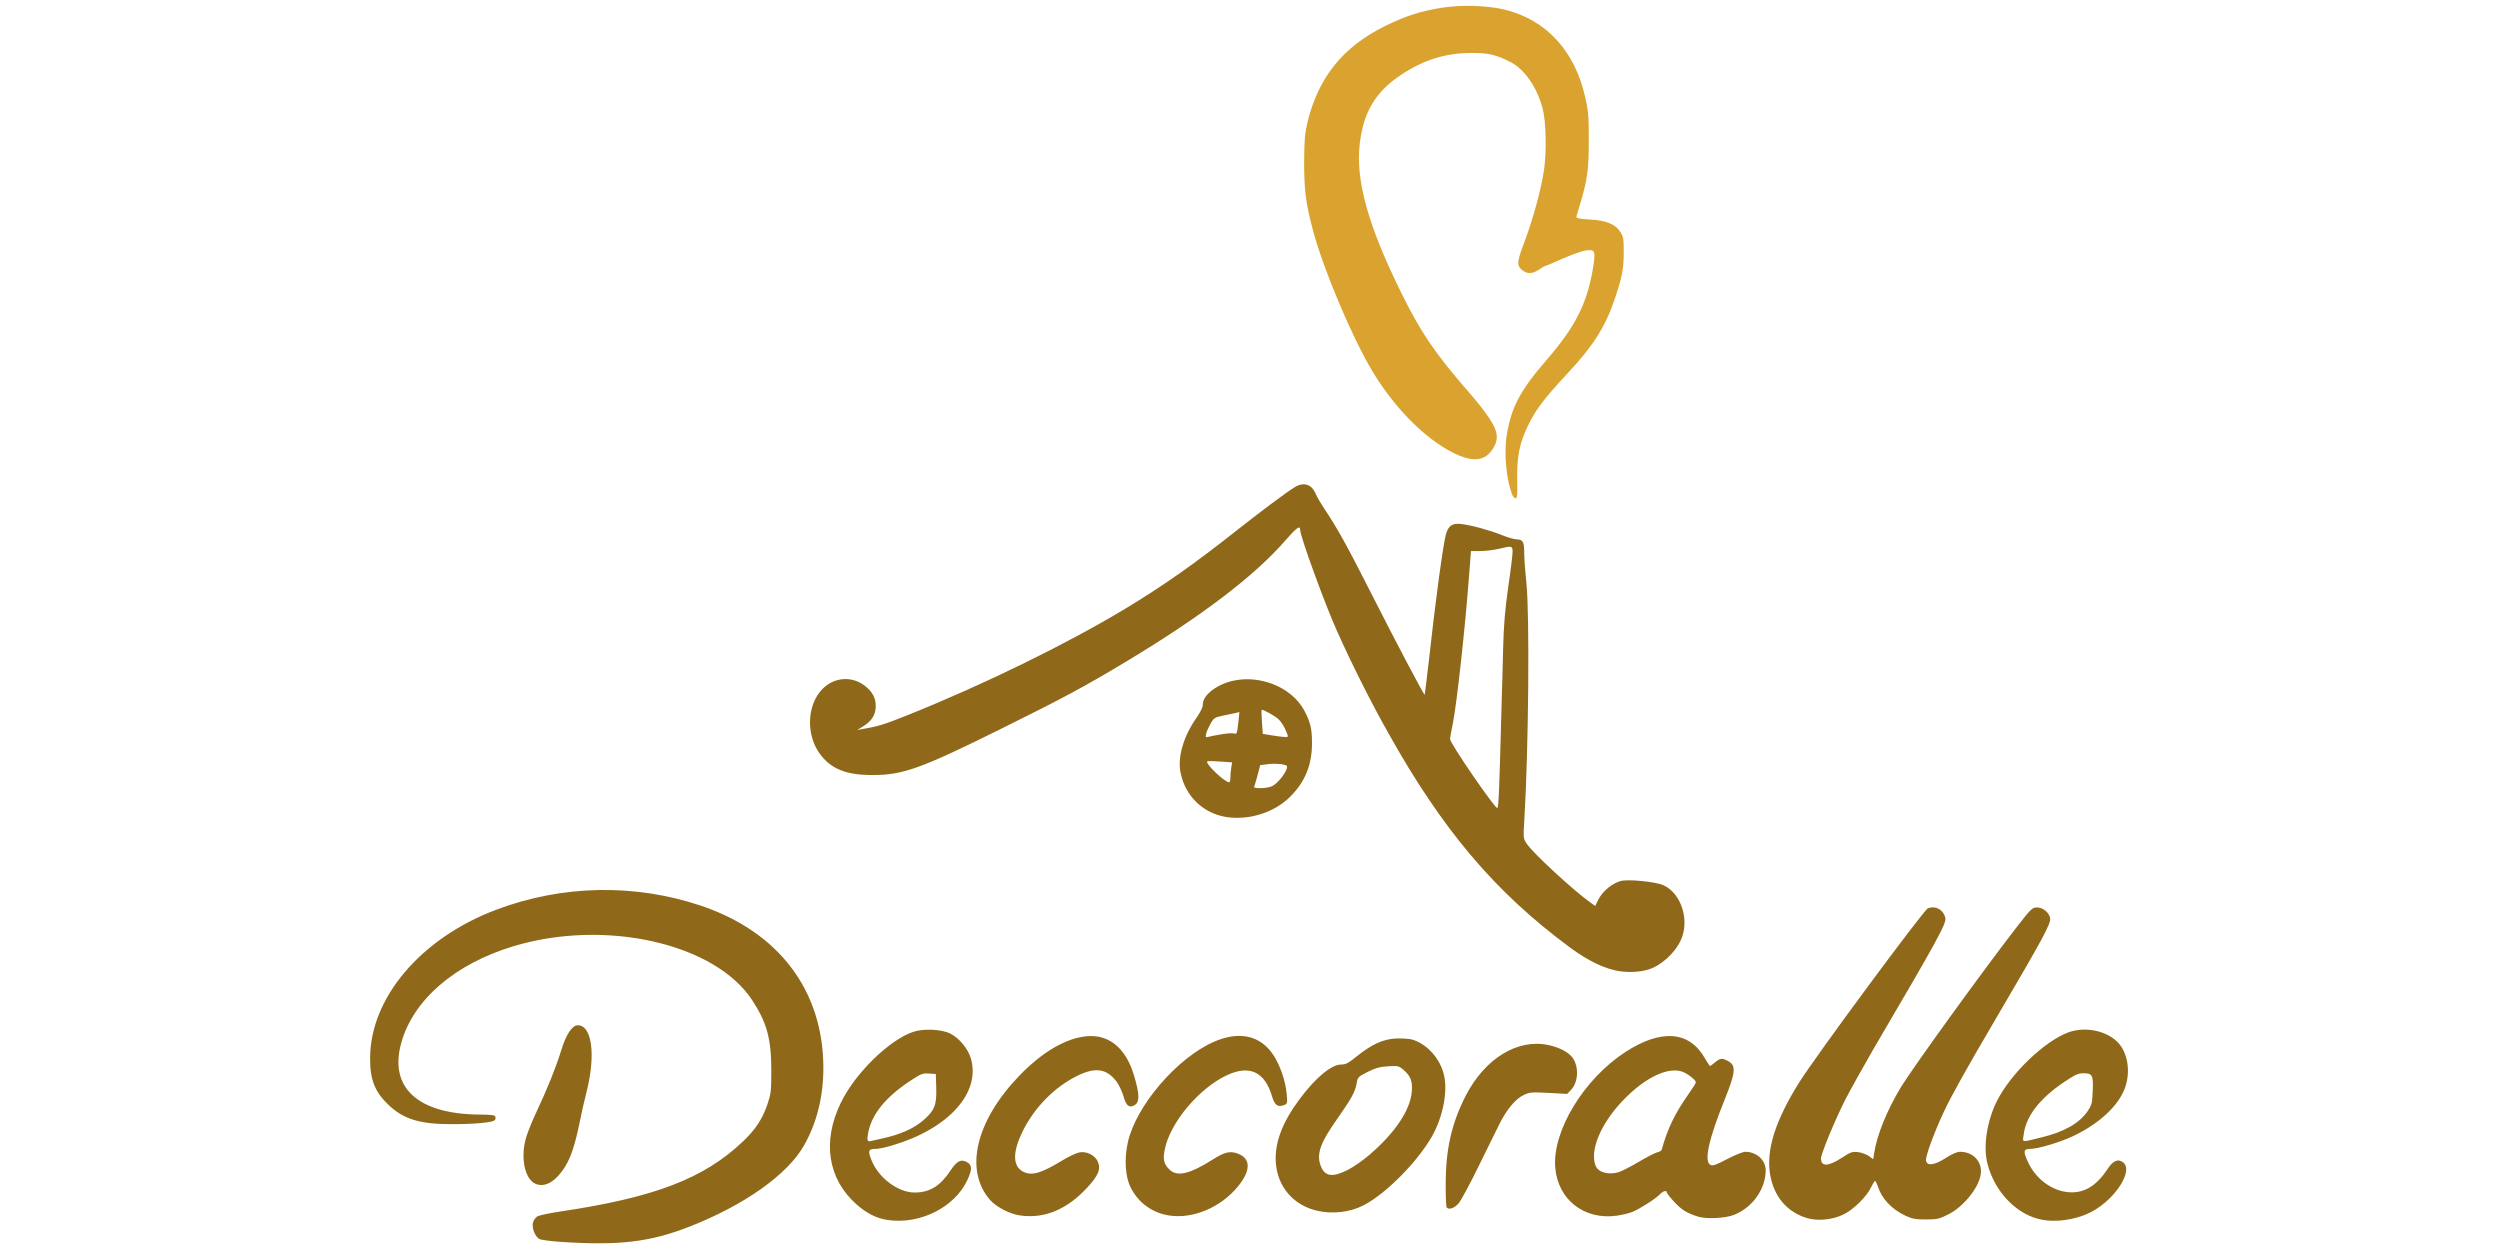 <?xml version="1.0" encoding="UTF-8" standalone="no"?> <svg xmlns="http://www.w3.org/2000/svg" xmlns:xlink="http://www.w3.org/1999/xlink" xmlns:serif="http://www.serif.com/" width="100%" height="100%" viewBox="0 0 638 319" version="1.1" xml:space="preserve" style="fill-rule:evenodd;clip-rule:evenodd;stroke-linejoin:round;stroke-miterlimit:2;"><g><path d="M142.933,316.919c-2.487,-0.186 -4.9,-0.483 -5.309,-0.743c-1.039,-0.556 -1.93,-2.747 -1.633,-4.083c0.148,-0.594 0.631,-1.337 1.076,-1.633c0.446,-0.297 3.045,-0.854 5.792,-1.263c24.241,-3.601 36.825,-8.427 46.811,-17.967c3.119,-2.97 4.863,-5.606 6.163,-9.355c0.928,-2.747 1.002,-3.378 1.002,-8.724c-0,-8.055 -1.114,-12.139 -4.863,-17.893c-9.503,-14.515 -37.531,-20.863 -60.956,-13.772c-14.923,4.491 -25.577,13.661 -28.621,24.686c-3.156,11.36 4.195,18.116 19.861,18.265c3.489,0.037 4.083,0.111 4.194,0.668c0.075,0.334 -0.074,0.705 -0.297,0.854c-0.853,0.519 -5.234,0.928 -10.58,0.928c-8.241,0.037 -12.399,-1.188 -16.259,-4.752c-3.638,-3.415 -4.901,-6.534 -4.863,-12.139c0.074,-15.406 12.955,-30.552 32.074,-37.791c16.965,-6.422 35.489,-6.756 52.454,-1.04c19.749,6.683 31.035,21.569 31.146,41.132c0.037,7.351 -1.633,14.218 -4.937,20.01c-4.158,7.387 -15.109,15.183 -29.105,20.677c-10.171,4.009 -18.115,4.937 -33.15,3.935Zm83.637,-5.569c-2.858,-0.408 -5.42,-1.707 -8.055,-4.046c-7.239,-6.459 -8.724,-16 -3.972,-25.8c3.6,-7.536 12.436,-16.186 18.561,-18.19c2.598,-0.891 7.35,-0.631 9.466,0.482c2.265,1.151 4.492,3.898 5.197,6.311c2.562,8.798 -5.717,17.968 -20.046,22.2c-1.633,0.482 -3.489,0.89 -4.083,0.89c-2.042,0 -2.191,0.372 -1.3,2.71c1.745,4.604 6.794,8.427 11.1,8.427c3.786,0 6.496,-1.67 9.021,-5.457c1.707,-2.598 2.747,-3.155 4.306,-2.301c1.374,0.779 1.374,1.856 0.074,4.64c-3.229,6.905 -12.065,11.322 -20.269,10.134Zm-1.67,-20.751c4.937,-1.077 8.278,-2.562 10.877,-4.826c2.747,-2.45 3.266,-3.787 3.155,-8.093l-0.111,-3.601l-1.782,-0.111c-1.634,-0.111 -2.042,0.074 -5.012,2.042c-6.051,4.046 -9.503,8.315 -10.431,12.918c-0.409,2.042 -0.26,2.525 0.631,2.265c0.371,-0.074 1.559,-0.371 2.673,-0.594Zm296.61,20.751c-6.571,-1.039 -12.436,-6.979 -14.329,-14.44c-1.114,-4.381 -0.112,-10.877 2.45,-15.963c3.526,-6.979 12.028,-15.146 18.116,-17.448c4.491,-1.707 10.357,-0.371 13.104,2.933c2.524,3.044 2.933,8.39 0.928,12.399c-2.042,4.232 -6.868,8.39 -12.956,11.211c-3.415,1.559 -8.761,3.155 -10.691,3.155c-1.782,0 -1.893,0.632 -0.483,3.564c1.968,4.195 6.163,7.239 10.395,7.499c3.897,0.26 7.016,-1.633 9.911,-6.088c1.337,-2.042 2.747,-2.562 4.01,-1.411c2.19,1.968 -1.448,8.204 -6.905,11.731c-3.712,2.413 -9.095,3.527 -13.55,2.858Zm-0.52,-21.085c5.717,-1.374 9.652,-3.601 11.768,-6.682c1.04,-1.559 1.188,-2.005 1.299,-5.123c0.186,-4.084 -0.074,-4.566 -2.375,-4.566c-1.337,-0 -2.116,0.371 -4.901,2.227c-6.236,4.195 -9.726,8.724 -10.32,13.29c-0.297,2.264 -0.853,2.153 4.529,0.854Zm-59.656,20.64c-5.234,-1.485 -8.687,-5.531 -9.615,-11.285c-1.002,-6.163 1.3,-13.513 7.314,-23.202c4.046,-6.534 31.888,-44.176 32.964,-44.621c1.968,-0.743 3.935,0.334 4.455,2.413c0.334,1.41 -1.856,5.419 -18.376,33.558c-2.487,4.307 -5.679,10.024 -7.09,12.733c-2.636,5.161 -6.274,13.959 -6.274,15.147c0.037,2.153 1.856,2.078 5.457,-0.26c2.079,-1.374 2.525,-1.522 3.972,-1.374c0.891,0.112 2.154,0.557 2.785,1.002l1.113,0.817l0.223,-1.41c0.705,-4.752 3.23,-10.952 6.868,-17.003c3.007,-4.937 20.826,-29.586 29.624,-40.946c3.563,-4.566 3.898,-4.9 5.085,-4.9c1.485,-0 3.007,1.225 3.342,2.636c0.334,1.336 -1.634,4.974 -13.736,25.577c-7.573,12.882 -11.656,20.195 -13.475,24.167c-2.45,5.234 -4.566,11.1 -4.455,12.139c0.185,1.559 2.116,1.299 5.086,-0.594c1.596,-1.039 2.784,-1.559 3.638,-1.559c3.044,-0 5.308,2.116 5.308,5.011c0,3.453 -4.195,8.947 -8.464,11.026c-2.227,1.114 -2.821,1.225 -5.642,1.225c-2.599,-0 -3.527,-0.186 -5.198,-0.965c-3.452,-1.634 -6.013,-4.306 -7.016,-7.462c-0.26,-0.779 -0.594,-1.411 -0.705,-1.411c-0.149,0 -0.557,0.706 -0.965,1.522c-1.114,2.413 -4.455,5.754 -7.054,7.017c-2.747,1.373 -6.459,1.744 -9.169,1.002Zm-27.805,-0.371c-2.895,-0.854 -4.417,-1.782 -6.311,-3.861c-1.039,-1.114 -1.856,-2.19 -1.856,-2.376c0,-0.594 -0.965,-0.371 -1.707,0.446c-1.003,1.113 -5.272,3.823 -7.128,4.566c-0.891,0.334 -2.636,0.742 -3.898,0.928c-8.352,1.188 -15.109,-4.121 -15.74,-12.362c-0.705,-9.318 7.313,-22.496 17.856,-29.364c9.132,-5.977 16.408,-5.42 20.343,1.559c0.631,1.077 1.188,1.968 1.3,1.968c0.111,-0 0.668,-0.409 1.299,-0.929c1.262,-1.076 1.782,-1.15 3.23,-0.371c2.19,1.114 2.041,2.822 -0.706,9.689c-4.157,10.246 -5.42,15.963 -3.712,16.854c0.594,0.297 1.374,0.037 4.269,-1.485c1.968,-1.039 4.047,-1.856 4.641,-1.856c2.858,-0 5.197,2.116 5.197,4.714c-0,4.789 -3.416,9.578 -8.13,11.397c-2.19,0.854 -6.831,1.077 -8.947,0.483Zm-20.454,-11.397c0.668,-0.186 2.932,-1.336 5.011,-2.561c2.042,-1.225 4.232,-2.339 4.789,-2.488c0.594,-0.111 1.114,-0.445 1.188,-0.668c1.448,-5.271 3.341,-9.206 6.719,-14.032c1.114,-1.559 2.005,-2.97 2.005,-3.156c-0,-0.519 -1.485,-1.781 -2.859,-2.487c-3.712,-1.856 -9.949,0.965 -15.925,7.276c-5.494,5.791 -8.316,12.548 -6.831,16.408c0.668,1.745 3.193,2.488 5.903,1.708Zm-152.649,11.063c-2.673,-0.334 -6.236,-2.191 -7.833,-4.047c-6.496,-7.61 -3.601,-19.972 7.388,-31.48c5.42,-5.68 11.211,-9.28 16.334,-10.097c6.273,-1.04 10.951,2.524 13.141,10.06c1.411,4.789 1.411,6.682 0,7.462c-1.336,0.705 -2.042,0.074 -2.71,-2.228c-0.334,-1.188 -1.114,-2.858 -1.708,-3.712c-2.561,-3.489 -5.494,-3.935 -10.282,-1.522c-5.643,2.821 -10.692,7.907 -13.699,13.921c-2.598,5.197 -2.673,8.835 -0.185,10.32c2.19,1.3 4.603,0.668 9.874,-2.524c1.894,-1.151 4.01,-2.153 4.715,-2.265c1.856,-0.334 3.861,0.669 4.64,2.228c0.928,1.967 0.26,3.675 -2.71,6.83c-5.086,5.494 -10.802,7.907 -16.965,7.054Zm37.977,-0c-4.381,-0.669 -7.982,-3.304 -9.912,-7.276c-1.337,-2.71 -1.596,-7.276 -0.668,-11.397c2.041,-9.244 12.473,-21.457 21.865,-25.615c6.496,-2.895 11.953,-1.707 15.257,3.304c1.708,2.525 3.156,6.757 3.416,9.949c0.222,2.45 0.185,2.524 -0.78,2.896c-1.485,0.556 -2.302,-0.075 -2.933,-2.191c-1.856,-6.348 -5.716,-8.167 -11.508,-5.494c-7.164,3.341 -14.552,12.139 -15.888,18.97c-0.52,2.487 -0.26,3.712 1.151,5.086c1.967,1.967 5.123,1.262 11.211,-2.599c2.821,-1.782 4.195,-2.116 6.014,-1.522c3.6,1.188 3.712,4.306 0.297,8.464c-4.344,5.346 -11.471,8.353 -17.522,7.425Zm37.865,-1.188c-6.2,-1.374 -10.32,-6.2 -10.692,-12.473c-0.297,-4.975 1.745,-10.283 6.163,-16.149c4.046,-5.42 8.055,-8.724 10.506,-8.724c1.187,0 1.893,-0.371 3.935,-2.041c3.897,-3.119 6.719,-4.418 10.06,-4.604c1.522,-0.074 3.378,0.075 4.12,0.26c3.935,1.188 7.276,4.975 8.205,9.318c0.89,4.195 -0.372,10.469 -3.045,15.257c-3.712,6.608 -11.953,14.924 -17.633,17.782c-3.452,1.745 -7.758,2.228 -11.619,1.374Zm7.647,-10.432c1.411,-0.705 3.935,-2.45 5.606,-3.898c6.496,-5.605 10.32,-11.285 10.765,-16.037c0.223,-2.747 -0.26,-4.046 -2.19,-5.679c-1.077,-0.928 -1.411,-1.003 -3.787,-0.854c-2.078,0.111 -3.192,0.408 -5.234,1.41c-2.487,1.263 -2.598,1.374 -2.858,2.933c-0.372,2.19 -1.262,3.824 -5.123,9.318c-4.306,6.125 -5.235,8.946 -3.935,12.028c1.039,2.45 3.007,2.673 6.756,0.779Zm25.281,9.578c-0.149,-0.111 -0.26,-2.747 -0.26,-5.828c-0,-8.984 1.485,-15.555 5.086,-22.645c4.9,-9.541 13.215,-14.664 21.122,-12.993c2.859,0.594 5.346,1.93 6.274,3.378c1.559,2.339 1.337,6.125 -0.482,8.056l-1.003,1.039l-4.751,-0.26c-4.418,-0.223 -4.864,-0.185 -6.423,0.594c-1.967,0.928 -4.195,3.601 -5.976,7.091c-0.632,1.299 -3.007,6.088 -5.272,10.691c-2.227,4.603 -4.603,8.984 -5.234,9.763c-1.077,1.262 -2.45,1.782 -3.081,1.114Zm-232.463,-6.014c-2.858,-1.188 -4.009,-6.868 -2.413,-12.028c0.409,-1.336 1.597,-4.269 2.636,-6.459c2.71,-5.791 4.937,-11.248 6.237,-15.517c1.225,-4.084 2.821,-6.497 4.269,-6.497c3.564,0 4.603,7.388 2.301,16.705c-0.556,2.153 -1.41,5.903 -1.893,8.353c-1.448,7.09 -2.821,10.469 -5.308,13.253c-1.968,2.19 -3.973,2.932 -5.829,2.19Zm276.713,-54.273c-3.824,-0.557 -8.13,-2.599 -12.956,-6.2c-19.007,-14.069 -32.371,-29.884 -46.218,-54.644c-4.603,-8.205 -9.169,-17.3 -13.067,-25.986c-3.118,-6.942 -9.392,-24.167 -9.392,-25.763c0,-1.3 -0.817,-0.743 -3.712,2.561c-7.87,9.095 -21.531,19.489 -40.835,31.072c-10.506,6.311 -15.295,8.909 -31.554,16.965c-20.715,10.283 -25.244,11.916 -33.077,11.916c-6.756,0 -10.58,-1.559 -13.438,-5.457c-3.527,-4.863 -3.267,-12.325 0.594,-16.408c3.044,-3.193 7.758,-3.527 11.137,-0.743c1.744,1.448 2.561,2.97 2.561,4.938c0.037,2.116 -0.928,3.786 -2.97,5.086l-1.745,1.076l1.3,-0.223c3.972,-0.668 5.531,-1.15 11.471,-3.526c19.452,-7.796 40.389,-18.042 55.535,-27.137c9.875,-5.977 17.596,-11.397 28.213,-19.786c5.903,-4.678 13.068,-10.061 15.072,-11.249c2.376,-1.447 4.381,-0.816 5.42,1.708c0.297,0.705 1.337,2.487 2.302,3.935c3.044,4.529 5.717,9.318 11.359,20.455c6.645,13.141 13.958,26.988 14.144,26.839c0.037,-0.074 0.52,-4.046 1.077,-8.835c1.559,-14.329 3.563,-29.141 4.306,-32c0.594,-2.264 1.633,-3.006 3.861,-2.747c2.598,0.297 7.127,1.522 10.431,2.822c1.522,0.631 3.23,1.113 3.787,1.113c1.596,0 1.93,0.631 1.93,3.49c0,1.448 0.26,4.9 0.557,7.647c0.854,7.982 0.557,42.506 -0.52,60.325c-0.297,4.751 -0.297,4.863 0.631,6.236c1.634,2.413 11.805,11.842 16.26,14.998l1.188,0.854l0.891,-1.782c1.039,-2.005 3.378,-3.935 5.531,-4.566c1.782,-0.557 9.058,0.148 11.026,1.076c4.529,2.079 6.719,8.947 4.417,13.958c-1.559,3.416 -5.123,6.608 -8.427,7.573c-2.004,0.594 -4.789,0.743 -7.09,0.409Zm-30.96,-44.733c0.074,-1.634 0.259,-6.422 0.371,-10.729c0.111,-4.269 0.26,-10.283 0.371,-13.364c0.111,-3.044 0.26,-9.169 0.371,-13.55c0.149,-5.976 0.483,-9.911 1.3,-15.665c0.631,-4.232 1.113,-8.279 1.113,-8.984c0,-1.559 -0.148,-1.596 -3.526,-0.78c-1.226,0.297 -3.341,0.557 -4.678,0.557l-2.413,0l-0.482,6.237c-0.966,13.067 -3.119,32.556 -4.121,37.642c-0.408,1.968 -0.743,3.824 -0.743,4.084c0,1.113 11.657,18.078 12.102,17.633c0.112,-0.074 0.26,-1.485 0.335,-3.081Zm-69.42,5.383c-5.94,-0.891 -10.543,-5.272 -11.768,-11.249c-0.854,-3.972 0.706,-9.392 4.158,-14.255c0.817,-1.188 1.485,-2.524 1.485,-2.932c-0,-1.522 0.742,-2.673 2.487,-4.01c7.276,-5.345 19.452,-2.487 23.573,5.532c1.448,2.821 1.819,4.454 1.819,8.018c0,5.606 -1.745,9.875 -5.568,13.698c-4.01,4.01 -10.395,6.051 -16.186,5.198Zm11.62,-7.908c1.596,-0.853 3.786,-3.712 3.786,-5.011c0,-0.52 -2.71,-0.854 -4.9,-0.594l-1.968,0.26l-0.594,2.264c-0.334,1.262 -0.705,2.599 -0.853,2.97c-0.26,0.557 -0.075,0.631 1.596,0.631c1.076,0 2.376,-0.223 2.933,-0.52Zm-10.692,-2.153c0,-0.668 0.112,-1.819 0.223,-2.561l0.223,-1.337l-3.082,-0.222c-1.707,-0.112 -3.192,-0.149 -3.266,-0.037c-0.557,0.556 4.454,5.345 5.605,5.345c0.149,0 0.297,-0.557 0.297,-1.188Zm-2.116,-11.099c1.374,-0.223 2.747,-0.297 3.044,-0.186c0.706,0.26 0.78,0.074 1.114,-2.896l0.26,-2.561l-1.077,0.26c-0.557,0.111 -2.004,0.408 -3.192,0.668c-1.968,0.408 -2.265,0.594 -3.044,1.93c-0.483,0.854 -1.003,2.005 -1.151,2.599c-0.223,1.002 -0.186,1.077 0.631,0.854c0.483,-0.149 2.042,-0.446 3.415,-0.668Zm16.594,-0.149c-0.668,-1.707 -1.411,-2.97 -2.302,-3.749c-0.891,-0.817 -3.972,-2.525 -4.194,-2.302c-0.075,0.074 -0.038,1.485 0.074,3.118l0.223,3.007l2.264,0.372c1.225,0.185 2.71,0.408 3.267,0.408c0.928,0.074 1.002,0 0.668,-0.854Z" style="fill:#8f6919;fill-rule:nonzero;"></path><path d="M386.012,126.442c-1.559,-3.601 -2.264,-10.728 -1.485,-15.368c1.151,-7.128 3.378,-11.397 10.209,-19.267c7.202,-8.353 10.172,-14.144 11.694,-22.793c0.854,-5.086 0.705,-5.42 -1.819,-5.086c-0.891,0.111 -3.527,1.076 -5.829,2.079c-2.301,1.039 -4.269,1.856 -4.417,1.856c-0.112,-0 -0.854,0.408 -1.596,0.928c-1.708,1.151 -3.082,1.188 -4.381,0.074c-1.373,-1.188 -1.262,-2.079 0.743,-7.387c2.19,-5.903 4.194,-13.216 4.9,-18.116c0.705,-4.752 0.519,-12.473 -0.372,-15.777c-1.484,-5.457 -4.677,-10.024 -8.352,-11.843c-3.638,-1.819 -5.569,-2.264 -10.06,-2.227c-6.534,0.074 -11.954,1.782 -17.671,5.569c-6.459,4.269 -9.54,9.354 -10.543,17.373c-1.188,9.243 2.042,20.974 10.395,37.902c5.123,10.469 8.835,15.889 17.485,25.8c1.893,2.154 4.232,5.123 5.197,6.645c2.153,3.23 2.413,5.198 0.965,7.573c-1.856,3.045 -4.566,3.601 -8.835,1.819c-7.536,-3.229 -15.889,-11.359 -21.866,-21.234c-5.271,-8.686 -12.696,-26.32 -15.368,-36.417c-1.782,-6.719 -2.191,-10.097 -2.191,-17.225c0.038,-5.494 0.186,-7.276 0.817,-9.986c2.784,-11.582 9.095,-19.415 19.898,-24.724c5.346,-2.598 9.021,-3.786 14.478,-4.64c5.086,-0.817 11.916,-0.557 16.297,0.557c10.357,2.673 17.484,10.431 20.157,21.902c0.891,3.824 1.002,5.012 1.002,11.323c0,7.461 -0.371,10.134 -2.116,15.962c-0.482,1.634 -0.965,3.23 -1.039,3.527c-0.111,0.445 0.483,0.594 3.378,0.78c4.306,0.222 6.571,1.188 7.87,3.229c0.743,1.225 0.854,1.819 0.817,5.272c-0,4.083 -0.446,6.385 -2.339,11.916c-2.301,6.868 -5.494,11.879 -11.731,18.561c-6.904,7.388 -9.095,10.395 -11.248,15.629c-1.485,3.527 -2.004,7.128 -1.856,12.325c0.074,2.97 0,4.083 -0.334,4.195c-0.26,0.111 -0.631,-0.223 -0.854,-0.706Z" style="fill:#daa32f;fill-rule:nonzero;"></path></g></svg> 